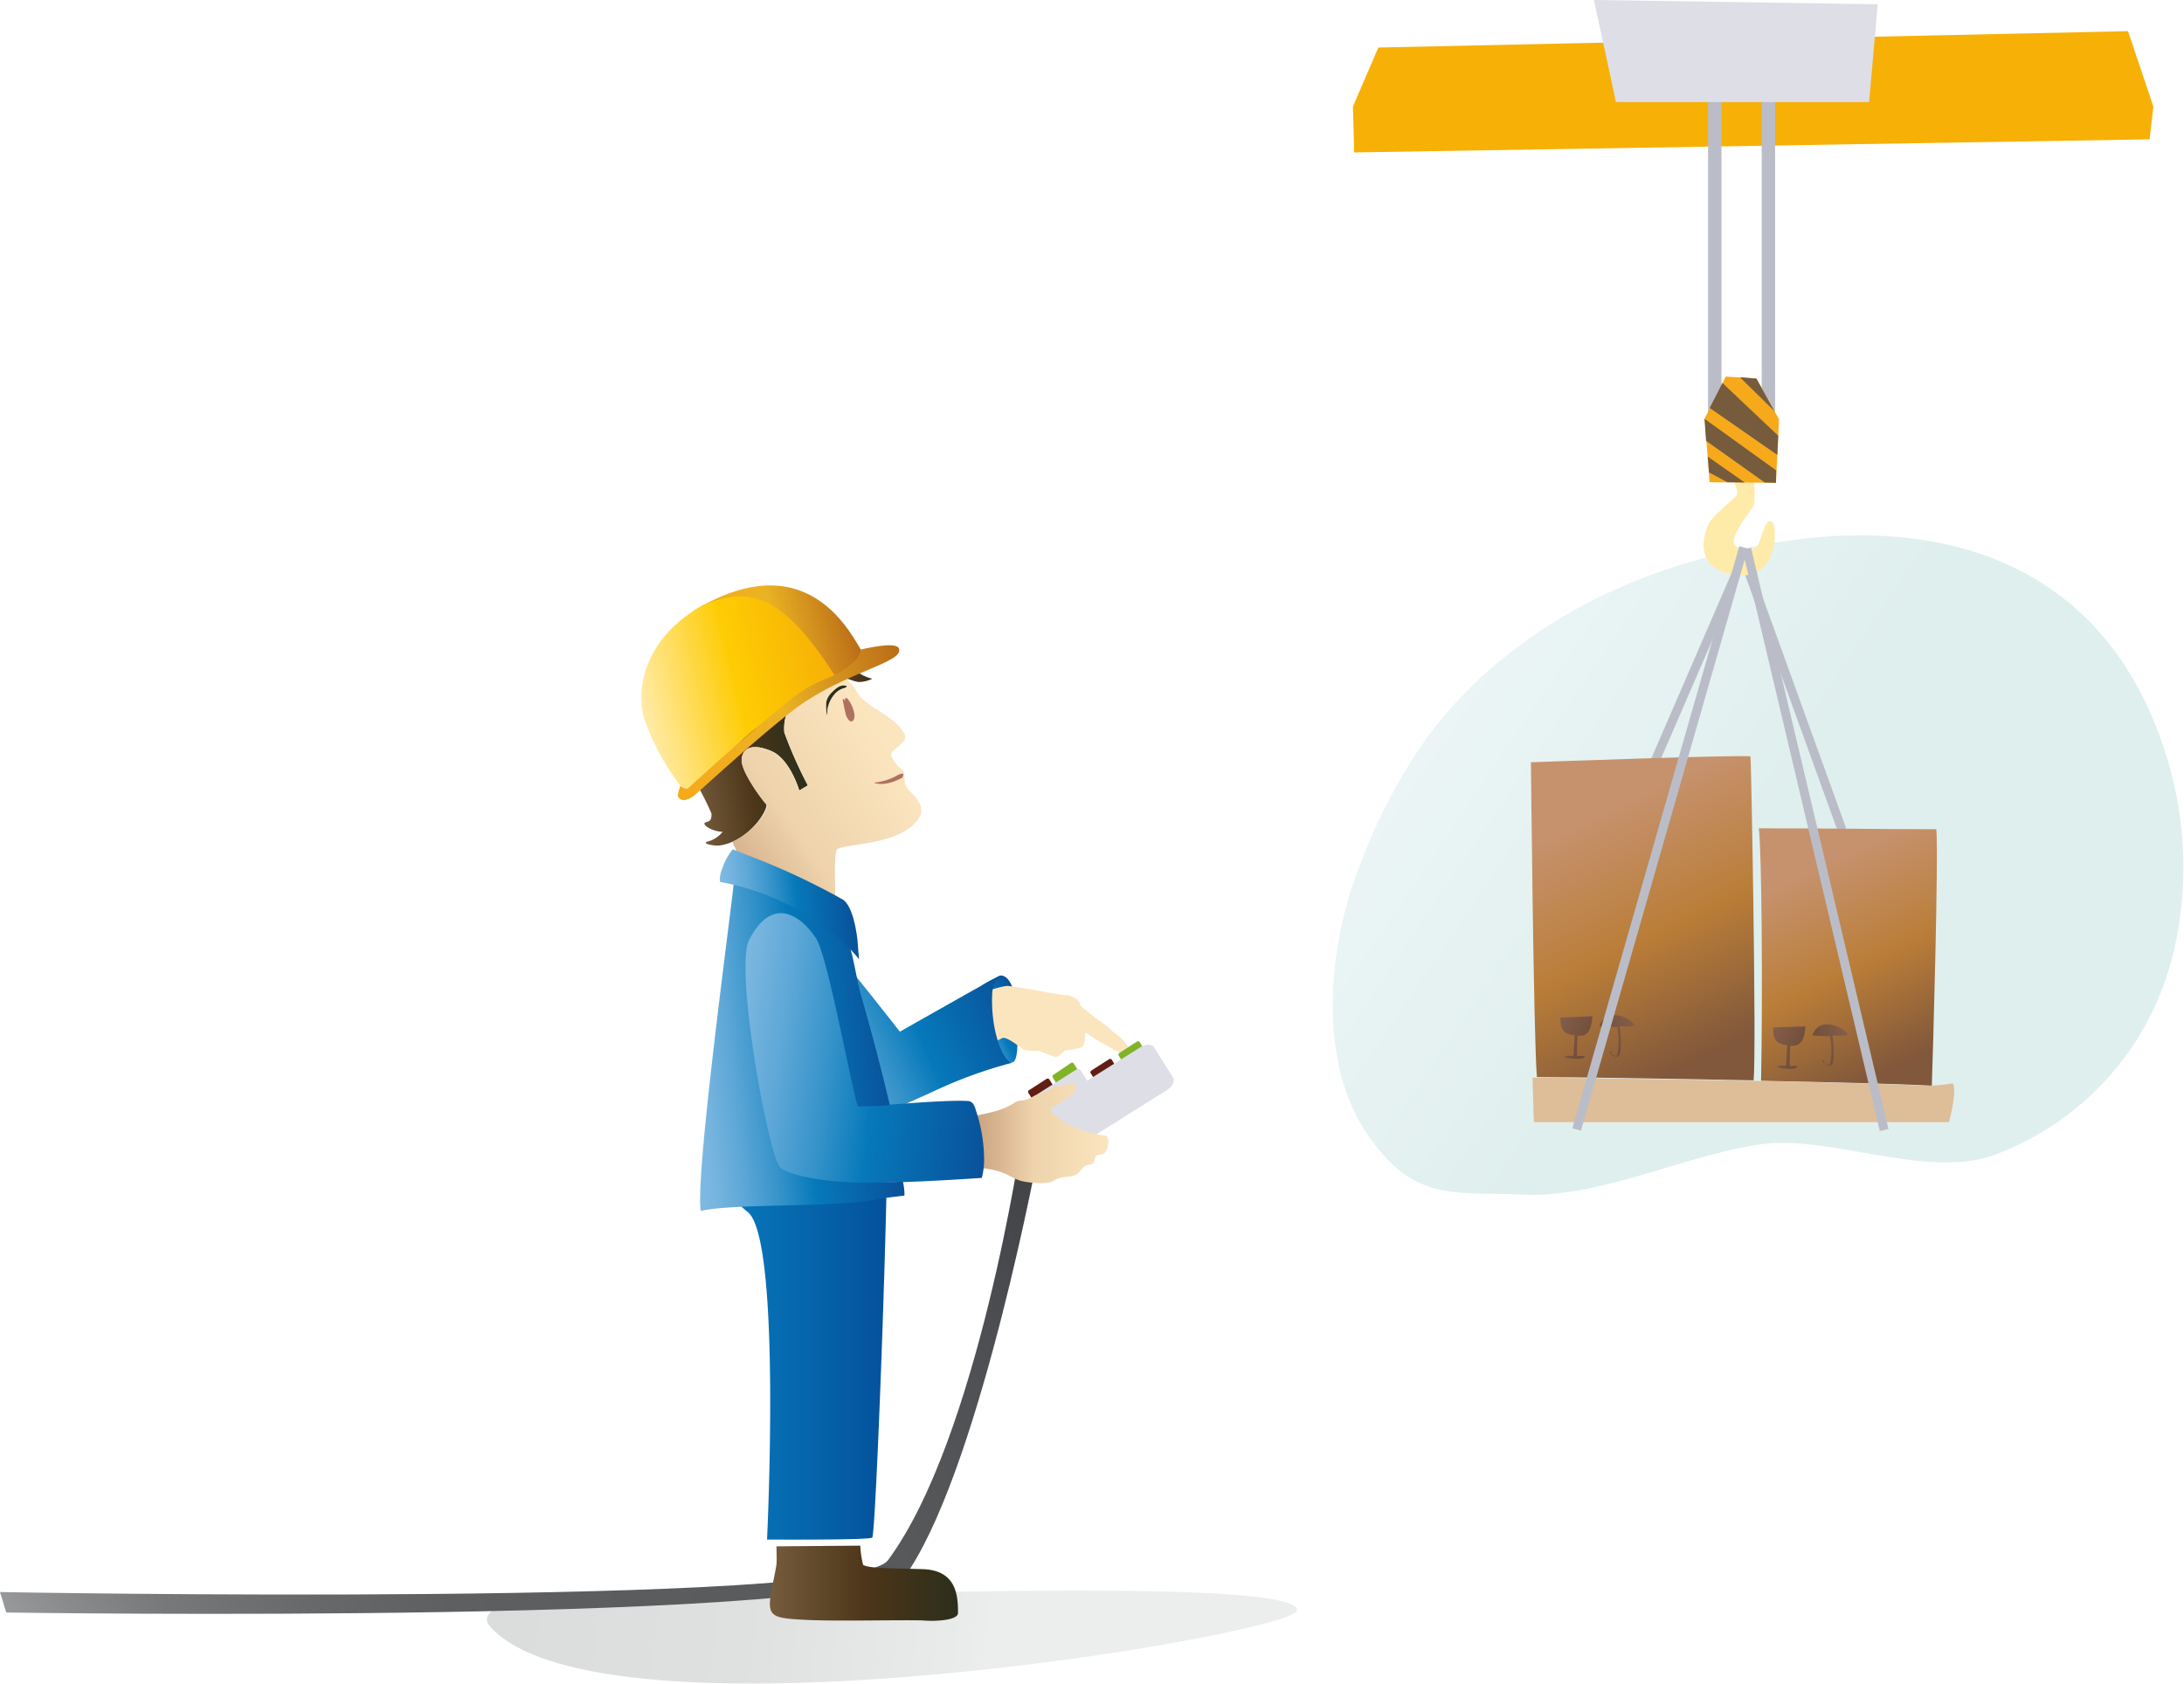 <svg id="Ebene_1" data-name="Ebene 1" xmlns="http://www.w3.org/2000/svg" xmlns:xlink="http://www.w3.org/1999/xlink" viewBox="0 0 193.39 149.11"><defs><style>.cls-1{fill:url(#linear-gradient);}.cls-2{fill:url(#linear-gradient-2);}.cls-3{fill:url(#Tono_piel_1);}.cls-4{fill:url(#Piedra_negra);}.cls-5{fill:url(#Verde_amarillo);}.cls-6{fill:url(#Ladrillo_1);}.cls-7{fill:url(#Verde_amarillo-2);}.cls-8{fill:url(#Ladrillo_1-2);}.cls-9{fill:url(#Piedra_jaspeada);}.cls-10{fill:url(#Piedra_jaspeada-2);}.cls-11{fill:url(#Piedra_jaspeada-3);}.cls-12{fill:url(#Tono_tierra_6);}.cls-13{fill:url(#Tono_tierra_6-2);}.cls-14{fill:url(#Tono_piel_1-2);}.cls-15{fill:url(#linear-gradient-3);}.cls-16{fill:url(#Tono_tierra_6-3);}.cls-17{fill:url(#Tono_piel_1-3);}.cls-18{fill:url(#linear-gradient-4);}.cls-19{fill:url(#linear-gradient-5);}.cls-20{fill:url(#linear-gradient-6);}.cls-21{fill:url(#linear-gradient-7);}.cls-22{fill:#af715f;}.cls-23{fill:url(#Tono_tierra_6-4);}.cls-24{fill:url(#linear-gradient-8);}.cls-25{fill:url(#Dorado);}.cls-26{fill:url(#linear-gradient-9);}.cls-27{fill-rule:evenodd;fill:url(#linear-gradient-10);}.cls-28,.cls-37{fill:none;stroke:#babdc7;stroke-miterlimit:10;}.cls-28{stroke-width:0.79px;}.cls-29{fill:url(#linear-gradient-11);}.cls-30{fill:url(#linear-gradient-12);}.cls-31{fill:#debd99;}.cls-32{fill:url(#Tono_piel_20);}.cls-33{fill:url(#Tono_piel_20-2);}.cls-34{fill:url(#Tono_piel_20-3);}.cls-35{fill:url(#Tono_piel_20-4);}.cls-36{fill:url(#Dorado-2);}.cls-37{stroke-width:1.19px;}.cls-38{fill:url(#Piedra_jaspeada-4);}.cls-39{fill:url(#Dorado-3);}.cls-40{fill:url(#linear-gradient-13);}.cls-41{fill:url(#Tono_tierra_6-5);}.cls-42{fill:url(#Tono_tierra_6-6);}.cls-43{fill:url(#Tono_tierra_6-7);}.cls-44{fill:url(#Tono_tierra_6-8);}</style><linearGradient id="linear-gradient" x1="-2052.89" y1="140.37" x2="-1952.68" y2="166.68" gradientTransform="matrix(.4 0 -.02 1 869.21 2.07)" gradientUnits="userSpaceOnUse"><stop offset="0" stop-color="#dbdddd"/><stop offset=".49" stop-color="#dfe1e1"/><stop offset=".95" stop-color="#eaecec"/><stop offset="1" stop-color="#eceded"/></linearGradient><linearGradient id="linear-gradient-2" x1="2315.61" y1="92" x2="2310.32" y2="89.54" gradientTransform="matrix(-1 0 0 1 2400.95 0)" gradientUnits="userSpaceOnUse"><stop offset="0" stop-color="#80bae2"/><stop offset=".08" stop-color="#77b5df"/><stop offset=".22" stop-color="#5da7d7"/><stop offset=".4" stop-color="#3492c9"/><stop offset=".57" stop-color="#0679ba"/><stop offset="1" stop-color="#09519a"/></linearGradient><linearGradient id="Tono_piel_1" x1="2334.45" y1="-176.58" x2="2349.61" y2="-176.58" gradientTransform="matrix(-1 .16 .16 1 2432.33 -106.61)" gradientUnits="userSpaceOnUse"><stop offset="0" stop-color="#fbe5bf"/><stop offset=".52" stop-color="#eed3ac"/><stop offset="1" stop-color="#c39875"/></linearGradient><linearGradient id="Piedra_negra" x1="2390.39" y1="158.73" x2="2306.37" y2="105.87" gradientTransform="matrix(-1 0 0 1 2400.95 0)" gradientUnits="userSpaceOnUse"><stop offset="0" stop-color="#98999b"/><stop offset=".03" stop-color="#8f9092"/><stop offset=".12" stop-color="#78797b"/><stop offset=".23" stop-color="#68696b"/><stop offset=".34" stop-color="#5e5f61"/><stop offset=".49" stop-color="#5b5c5e"/><stop offset=".7" stop-color="#58595b"/><stop offset=".87" stop-color="#4e4f52"/><stop offset="1" stop-color="#404144"/></linearGradient><linearGradient id="Verde_amarillo" x1="1346.39" y1="1342.04" x2="1346.39" y2="1339.85" gradientTransform="matrix(-.45 -.7 -.85 .53 1839.98 340.53)" gradientUnits="userSpaceOnUse"><stop offset="0" stop-color="#dbe5a7"/><stop offset=".5" stop-color="#b9d16d"/><stop offset="1" stop-color="#81b328"/></linearGradient><linearGradient id="Ladrillo_1" x1="1346.39" y1="1344.97" x2="1346.39" y2="1342.78" gradientTransform="matrix(-.45 -.7 -.85 .53 1839.98 340.53)" gradientUnits="userSpaceOnUse"><stop offset="0" stop-color="#e38a74"/><stop offset=".51" stop-color="#a93e1c"/><stop offset="1" stop-color="#621e12"/></linearGradient><linearGradient id="Verde_amarillo-2" x1="1348.13" y1="1348.01" x2="1348.13" y2="1345.82" xlink:href="#Verde_amarillo"/><linearGradient id="Ladrillo_1-2" x1="1348.13" y1="1350.57" x2="1348.13" y2="1348.38" xlink:href="#Ladrillo_1"/><linearGradient id="Piedra_jaspeada" x1="1346.85" y1="1350.81" x2="1346.85" y2="1345.58" gradientTransform="matrix(-.45 -.7 -.85 .53 1839.98 340.53)" gradientUnits="userSpaceOnUse"><stop offset=".01" stop-color="#979ba4"/><stop offset=".18" stop-color="#aaaeb7"/><stop offset=".35" stop-color="#b6b9c3"/><stop offset=".53" stop-color="#babdc7"/><stop offset=".69" stop-color="#bec1ca"/><stop offset=".85" stop-color="#c9ccd5"/><stop offset="1" stop-color="#dddee6"/><stop offset="1" stop-color="#dddee6"/></linearGradient><linearGradient id="Piedra_jaspeada-2" x1="1344.23" y1="1353.01" x2="1344.23" y2="1347.77" xlink:href="#Piedra_jaspeada"/><linearGradient id="Piedra_jaspeada-3" x1="1578.92" y1="1351.88" x2="1578.92" y2="1339.33" gradientTransform="matrix(-.34 -.53 -.85 .53 1767.31 224.51)" xlink:href="#Piedra_jaspeada"/><linearGradient id="Tono_tierra_6" x1="-616.43" y1="-173.27" x2="-610.47" y2="-173.27" gradientTransform="rotate(-8.69 1261.13 -4591.7)" gradientUnits="userSpaceOnUse"><stop offset="0" stop-color="#765c3d"/><stop offset=".5" stop-color="#4d3619"/><stop offset="1" stop-color="#2c2e1b"/></linearGradient><linearGradient id="Tono_tierra_6-2" x1="-627.24" y1="-175.85" x2="-616.95" y2="-175.85" gradientTransform="rotate(-9.61 1176.06 -4148.21)" xlink:href="#Tono_tierra_6"/><linearGradient id="Tono_piel_1-2" x1="-609.17" y1="-175.49" x2="-628.37" y2="-166.81" gradientTransform="rotate(-9.61 1176.06 -4148.21)" xlink:href="#Tono_piel_1"/><linearGradient id="linear-gradient-3" x1="-893.75" y1="118.04" x2="-878.57" y2="118.04" gradientTransform="translate(957.12)" gradientUnits="userSpaceOnUse"><stop offset=".03" stop-color="#087abc"/><stop offset="1" stop-color="#04519c"/></linearGradient><linearGradient id="Tono_tierra_6-3" x1="-888.95" y1="140.24" x2="-872.29" y2="140.24" gradientTransform="translate(957.12)" xlink:href="#Tono_tierra_6"/><linearGradient id="Tono_piel_1-3" x1="2302.77" y1="100.39" x2="2315.65" y2="100.39" gradientTransform="matrix(-1 0 0 1 2400.95 0)" xlink:href="#Tono_piel_1"/><linearGradient id="linear-gradient-4" x1="-880.16" y1="-631.58" x2="-858.82" y2="-631.58" gradientTransform="rotate(-24.96 1228.14 -2411.92)" xlink:href="#linear-gradient-2"/><linearGradient id="linear-gradient-5" x1="-838.2" y1="302.31" x2="-813.61" y2="302.31" gradientTransform="rotate(7.53 1213.98 7051.16)" xlink:href="#linear-gradient-2"/><linearGradient id="linear-gradient-6" x1="-926.07" y1="-76.14" x2="-907.95" y2="-76.14" gradientTransform="rotate(-5.79 1243.19 -9747.04)" xlink:href="#linear-gradient-2"/><linearGradient id="linear-gradient-7" x1="-921.44" y1="-88.26" x2="-909.84" y2="-88.26" gradientTransform="rotate(-5.79 1243.19 -9747.04)" xlink:href="#linear-gradient-2"/><linearGradient id="Tono_tierra_6-4" x1="2207.01" y1="-234.64" x2="2210.4" y2="-234.64" gradientTransform="matrix(-.55 0 0 .56 1292.48 203.17)" xlink:href="#Tono_tierra_6"/><linearGradient id="linear-gradient-8" x1="-612.7" y1="-225.28" x2="-598.84" y2="-225.28" gradientTransform="rotate(-13.62 910.88 -2909)" gradientUnits="userSpaceOnUse"><stop offset="0" stop-color="#f6a91b"/><stop offset=".49" stop-color="#eab323"/><stop offset="1" stop-color="#ba6c18"/></linearGradient><linearGradient id="Dorado" x1="-618.94" y1="-221.6" x2="-601.54" y2="-221.6" gradientTransform="rotate(-13.62 910.88 -2909)" gradientUnits="userSpaceOnUse"><stop offset="0" stop-color="#ffeba9"/><stop offset=".5" stop-color="#fecc04"/><stop offset="1" stop-color="#f7b005"/></linearGradient><linearGradient id="linear-gradient-9" x1="-617.66" y1="-217.8" x2="-595.54" y2="-217.8" xlink:href="#linear-gradient-8"/><linearGradient id="linear-gradient-10" x1="-3656.48" y1="2383.36" x2="-3593.22" y2="2422.5" gradientTransform="matrix(.7 .12 -.18 .98 3089.18 -1841.97)" gradientUnits="userSpaceOnUse"><stop offset=".01" stop-color="#f6fafd"/><stop offset="1" stop-color="#dfefed"/></linearGradient><linearGradient id="linear-gradient-11" x1="141.1" y1="72.07" x2="151.33" y2="93.37" gradientUnits="userSpaceOnUse"><stop offset="0" stop-color="#c6926e"/><stop offset=".51" stop-color="#ba7d38"/><stop offset="1" stop-color="#81583b"/></linearGradient><linearGradient id="linear-gradient-12" x1="160.09" y1="77.07" x2="168.32" y2="94.2" xlink:href="#linear-gradient-11"/><linearGradient id="Tono_piel_20" x1="134.6" y1="89.2" x2="147.14" y2="95.53" gradientUnits="userSpaceOnUse"><stop offset="0" stop-color="#9b725a"/><stop offset="1" stop-color="#41251a"/></linearGradient><linearGradient id="Tono_piel_20-2" x1="392.29" y1="89.37" x2="403.63" y2="95.09" gradientTransform="matrix(-1 0 0 1 539.95 0)" xlink:href="#Tono_piel_20"/><linearGradient id="Tono_piel_20-3" x1="153.44" y1="90.03" x2="165.98" y2="96.36" xlink:href="#Tono_piel_20"/><linearGradient id="Tono_piel_20-4" x1="595.36" y1="90.2" x2="606.71" y2="95.92" gradientTransform="matrix(-1 0 0 1 761.87 0)" xlink:href="#Tono_piel_20"/><linearGradient id="Dorado-2" x1="179.1" y1="-2.08" x2="112.74" y2="27.92" xlink:href="#Dorado"/><linearGradient id="Piedra_jaspeada-4" x1="141.14" y1="4.52" x2="166.27" y2="4.52" xlink:href="#Piedra_jaspeada"/><linearGradient id="Dorado-3" x1="150.83" y1="46.83" x2="157.14" y2="46.83" xlink:href="#Dorado"/><linearGradient id="linear-gradient-13" x1="150.95" y1="38.06" x2="157.53" y2="38.06" xlink:href="#linear-gradient-8"/><linearGradient id="Tono_tierra_6-5" x1="154.07" y1="34.91" x2="157.11" y2="34.91" xlink:href="#Tono_tierra_6"/><linearGradient id="Tono_tierra_6-6" x1="151.39" y1="37.11" x2="157.46" y2="37.11" xlink:href="#Tono_tierra_6"/><linearGradient id="Tono_tierra_6-7" x1="150.93" y1="39.92" x2="157.28" y2="39.92" xlink:href="#Tono_tierra_6"/><linearGradient id="Tono_tierra_6-8" x1="151.22" y1="41.59" x2="154.49" y2="41.59" xlink:href="#Tono_tierra_6"/></defs><title>1Zeichenfläche 1</title><path class="cls-1" d="M45.71 141.76c5.43-.39 19.27-.38 31.84-.65s37.9-.77 37.28 1.55c-.56 2.11-61.64 12.53-71.46 1.36-1.04-1.17 1.39-2.19 2.34-2.26z"/><path class="cls-2" d="M89.64 94.08c.77-.1.33-3.9.33-4.93 0-.5-.32-2.86-1.37-2.68a6.24 6.24 0 0 0-3.81 3.41c-.46 1.6 2.28 4.2 3.24 4s1.21.25 1.61.2z"/><path class="cls-3" d="M84.07 88.87s4.55-1.63 5.21-1.55 1.82.28 2.11.32 2.5.5 3.05.5 1.19.53 1.17.72.35.45.35.45 1.22 1 1.43 1.11 1 .82 1.23 1a8 8 0 0 1 .75.62c.16.16.94 1.07.66 1.24s-1.23-.17-1.49-.36a8.4 8.4 0 0 0-.82-.47 13.38 13.38 0 0 1-1.23-.77.71.71 0 0 0-.39-.21s0 1.15-.31 1.29a9.64 9.64 0 0 1-1.53.29s-.54.64-.84.55-1.15-.42-1.3-.49-1.11 0-1.42-.14-1.46-1.14-1.92-1.05A29.18 29.18 0 0 0 85 94.17s-1-5.28-.93-5.3z"/><path class="cls-4" d="M92 101.78s-5 27.12-11.39 37.12C77.34 144 .55 142.81.55 142.81L0 141s75.51 1.39 78.62-2.81c8-10.79 11.87-37.47 11.87-37.47z"/><path class="cls-5" d="M99.12 93.25a.18.18 0 0 0-.06.24l.44.71a.18.18 0 0 0 .25.05l1.55-1a.18.18 0 0 0 .06-.24l-.44-.71a.18.18 0 0 0-.25-.05z"/><path class="cls-6" d="M96.64 94.81a.18.18 0 0 0-.06.24l.45.71a.18.18 0 0 0 .25.05l1.55-1a.18.18 0 0 0 .06-.24l-.44-.71a.18.18 0 0 0-.25-.05z"/><path class="cls-7" d="M93.28 95.19a.18.18 0 0 0-.06.24l.44.71a.18.18 0 0 0 .25 0l1.55-1a.18.18 0 0 0 .06-.24l-.44-.71a.18.18 0 0 0-.25-.05z"/><path class="cls-8" d="M91.12 96.55a.18.18 0 0 0-.06.24l.45.71a.18.18 0 0 0 .24.05l1.55-1a.18.18 0 0 0 .06-.24l-.44-.71a.18.18 0 0 0-.25-.05z"/><path class="cls-9" d="M91.5 97.13c-.2.13-.3.34-.21.47l.71 1.17c.08.13.32.14.52 0l3.7-2.33c.2-.13.3-.34.21-.47l-.73-1.17c-.08-.13-.32-.14-.52 0z"/><path class="cls-10" d="M90.65 99.91a.41.41 0 0 0-.17.55l1 1.54a.41.41 0 0 0 .57.09l3.7-2.33a.41.41 0 0 0 .17-.55l-1-1.54a.41.41 0 0 0-.57-.09z"/><path class="cls-11" d="M92.1 98.33c-.48.3-.72.8-.53 1.11l1.68 2.67c.19.31.74.31 1.22 0l8.87-5.58c.48-.3.72-.8.53-1.1l-1.68-2.67c-.19-.31-.74-.31-1.23 0z"/><path class="cls-12" d="M75.78 59.41c-.5-.37-.86-.68-.87-.69l-.64-.49L72.74 60c.1 0 .07.16.17.14s1.14-.14 1.36-.14c.82 0 1.13.33 1.77.4a2.71 2.71 0 0 0 1.2-.29 3.84 3.84 0 0 1-1.46-.7z"/><path class="cls-13" d="M70.36 62l-8.67 5.86-.69.47a24.47 24.47 0 0 1 2 3.72c0 .41 0 .66-.49.77s.4.81 1.48.85a2.48 2.48 0 0 1-.75.63c-.45.26-.76.22-.74.35s.82.29 1.27.22c2.7-.42 4.36-3.36 4.06-3.66s-2.22-2.86-2.16-3.92.95-1.48 2.62-.77 2.48 3.5 2.48 3.5l.76-.46a37.57 37.57 0 0 1-2.08-4.68 3.88 3.88 0 0 1 .91-2.88z"/><path class="cls-14" d="M78.95 67c-.31-.64 1.58-1.14 1.14-2-.82-1.58-3.51-2.5-4.12-3.57s-.54-.65-1-1.38a9.06 9.06 0 0 0-1.33-.13 1.88 1.88 0 0 0-.6.06c-1.24.84-1.34 1.13-2.69 2a3.88 3.88 0 0 0-.89 2.89 37.57 37.57 0 0 0 2.08 4.68l-.76.46s-.81-2.8-2.48-3.5-2.56-.28-2.62.77 1.8 3.56 2.16 3.92-1 2.45-3 3.35l.32.69c.17.4 2.87 5.66 2.71 6.24 1.52.52 5.69-1.76 6.86-1l-.79.52c.16-.49-.24-5.55.23-5.81.88-.48 4.6-.36 6.53-2 1.16-1 1.22-1.8-.12-3.11-.72-.71-.37-1.34-.56-1.72s-.53-.28-1.07-1.36z"/><path class="cls-15" d="M78.48 99.8a140.82 140.82 0 0 0-15.06.26c-.06 1.77-.06 1.95 0 2.6.07 1.67.91 3.17 2.8 4.69 3 2.43 1.7 29 1.7 29s9.2.06 9.32-.18c.37-.8 1.61-35.89 1.24-36.37z"/><path class="cls-16" d="M84.83 142.85c0-1.47-.09-3.79-3.14-3.88-2.88-.09-4.63-.05-5.26-.37a7.83 7.83 0 0 1-.25-1.71l-7.43.06s.05 1.32 0 1.64c-.16 1-.44 2.09-.55 3-.18 1.64.47 1.73 3.09 1.87s8 0 10.35.05c1.26.11 3.19-.01 3.19-.66z"/><path class="cls-17" d="M94.09 99.27c-.12-.09-1.37-.92-1-1.14 2-1.14 2.35-1.44 2.15-2-.1-.26-.76-.09-1 0-.51.08-.89.11-.89.11a6.67 6.67 0 0 1-1.71.78c-1.07.64-1.19.33-1.69.57a6.37 6.37 0 0 1-2.08.89 25.65 25.65 0 0 1-2.57.52 18.27 18.27 0 0 1 0 4.57 4.92 4.92 0 0 0 1.86-.09c2.1.27 2.28.87 3.38 1.14a8 8 0 0 0 2.06.14c.91-.09.69-.37 1.55-.5.61-.1 1 0 1.46-.5s.23-.48 1.05-.66c.17 0 .19-.26.39-.71.09-.21.62 0 .85-.39s.41-1.32 0-1.42a9.78 9.78 0 0 1-3.81-1.31z"/><path class="cls-18" d="M89.61 87.44c.07.17-.43-1.31-1.16-1-.21.08-8.77 4.93-8.77 4.93s-7.74-9.94-9.32-11.18-4-1.44-4.93 3.23 7.5 14.91 9 15.87c.89.58 2.79-.15 8.31-2.67a39.77 39.77 0 0 1 6.94-2.51c-.73.09-1.92-2.47-1.83-5.85.01-1.89 1.15-2.26 1.76-.82z"/><path class="cls-19" d="M86.4 98.3a1.58 1.58 0 0 0-.18-.46.62.62 0 0 0-.5-.33c-2.1-.13-8.11.45-8.35.42-.82-.11-1.34-.2-1.34-.2s-1.64-11.9-2.31-13.79-5.71-5.88-8.48-2c-1 1.4.91 18.69 1.63 20.28.44 1 2.62 2.37 8.68 2.53 3.89.1 11.39-.43 11.39-.43a6.36 6.36 0 0 0 .2-1.54 13.82 13.82 0 0 0-.74-4.48z"/><path class="cls-20" d="M80.09 105.87a5.24 5.24 0 0 0-.14-1.23c-5.62.46-10.27-.48-10.92-1.32-1.06-1.38-4-17.62-2.69-20.09 2.2-4.23 4.84-1.8 5.93-.11S75.71 98 76 98c.58-.06 2.06 0 2.79-.14-.9-3.86-2.1-8.2-2.63-10-.3-1.2-.56-2.86-.86-3.86 0 0-2.44-4.87-9.84-5.87l-.49.12c-.38 3.59-3.42 25.88-2.92 29 2.94-.7 11.65-.27 15.39-1 1.41-.25 2.66-.34 2.65-.38z"/><path class="cls-21" d="M75.93 83.26c-.16-1.31-.51-3-1.26-3.57a62.47 62.47 0 0 0-7.44-3.55l-2.35-.92a5.37 5.37 0 0 0-.95 1.78 2.17 2.17 0 0 0-.17 1.11 22.06 22.06 0 0 1 11.35 5.76c.38.4.65.71.81.9l.15.19s-.07-.73-.14-1.7z"/><path class="cls-22" d="M74.63 62a1.77 1.77 0 0 0 .1.48c0 .2.08.39.12.59a1.29 1.29 0 0 0 .39.78c.34.18.48-.28.4-.69a2.91 2.91 0 0 0-.14-.47 2.38 2.38 0 0 0-.43-.78c-.19-.21-.24-.07-.25.16h-.02c-.05-.17-.15-.27-.17-.07zm.69.8a1.32 1.32 0 0 1 .14.38c-.04-.18-.09-.29-.13-.42z"/><path class="cls-23" d="M73.17 62.17a1.65 1.65 0 0 1 .51-.86c.39-.4.81-.7 1.21-.57 0 0 .1 0 .09.06a.53.53 0 0 1-.14.11 1.72 1.72 0 0 0-.93.55 2.8 2.8 0 0 0-.65 1.38c0 .17 0 .33-.06.5v.06a.14.14 0 0 1 0-.08v-.11a6.1 6.1 0 0 1-.03-1.04z"/><path class="cls-22" d="M77.4 69.31a5.13 5.13 0 0 0 2.11-.67 1.23 1.23 0 0 1 .47-.13.65.65 0 0 1-.08.36c-1.46.8-2.36.54-2.5.44z"/><path class="cls-24" d="M63.09 53.18a12.74 12.74 0 0 0-1.91 1.09c7.08-2.17 10.24 2.26 12.6 5.9.89-.62 2.55-1.58 2.45-2.64-.93-1.47-4.44-8.59-13.14-4.35z"/><path class="cls-25" d="M62.3 53.57c-5.42 3-6 7.66-5.24 10.13a21.2 21.2 0 0 0 3.28 6c.78 2.46 2.1-1.53 6.35-5A63.89 63.89 0 0 1 74 59.94c-4.74-7.36-7.56-8.04-11.7-6.37z"/><path class="cls-26" d="M76.22 57.52a1.72 1.72 0 0 1-.65 1.11A7.1 7.1 0 0 1 73.43 60a12.22 12.22 0 0 0-3.94 2.38c-3.44 2.77-7 6-8.52 7.4-.29.27-.7-.22-.74-.15a5.67 5.67 0 0 0-.22.84s.27.92 1.52-.06c.2-.15 5.45-5 8.62-7.44 4.06-3.17 9.2-4.14 9.46-5.27.19-.77-1.25-.64-3.39-.18z"/><path class="cls-27" d="M159 47.8c-9.7 1.29-20.14 4.81-28.45 12.74a36.1 36.1 0 0 0-6 7.53 51.56 51.56 0 0 0-5.11 11.37c-2.11 7.22-2.17 15.58 1.75 21.19 4.14 5.92 7.73 4.88 13.54 5.17 6.85.35 14.3-3.45 21.15-4.45 6.2-.91 15.11 3.31 21.16.77a25.41 25.41 0 0 0 13.63-12.68 27.33 27.33 0 0 0 2.07-6.39 33.17 33.17 0 0 0-.74-15.54c-5.28-17.99-20.15-21.41-33-19.71z"/><path class="cls-28" d="M154.22 48.91l8.88 24.57M154.54 48.95l-10.16 23.47"/><path class="cls-29" d="M155 67c-.12-.2-19.44.51-19.44.51s.24 24.51.53 27.88c3 0 11.25.13 19.19.29.26-2.55-.21-28.46-.28-28.68z"/><path class="cls-30" d="M171.46 73.44c-4.66 0-10.39-.09-15.72-.08.26 2 .35 14.6.2 22.36 6.16.12 12.09.27 15.12.43.09-2.46.61-20.54.4-22.71z"/><path class="cls-31" d="M172.9 95.95a15.11 15.11 0 0 1-2.34.21c-3-.16-9-.31-15.12-.43h-.19c-7.95-.16-16.24-.26-19.19-.29h-.36l.12 3.94h36.76s.79-2.93.32-3.43z"/><path class="cls-32" d="M138.17 90.12c0 1.23.4 1.46 1.26 1.57l-.1 1.82c-.43 0-.82 0-.8.09s1.77.4 1.79-.07h-.68v-.3s0-1 .06-1.5h.19C141 91.82 141 90 141 90z"/><path class="cls-33" d="M142.63 93.22a.7.7 0 0 0 .39.29.23.23 0 0 0 .19-.07 6.28 6.28 0 0 0 0-2.49c-.82 0-1.58-.07-1.58-.07.81-2.18 3.68-.05 3 0a10.37 10.37 0 0 1-1.21 0c.07.64.23 2.32-.07 2.61a.38.38 0 0 1-.29.09.88.88 0 0 1-.51-.37.09.09 0 0 1 .14-.1z"/><path class="cls-34" d="M157 91c0 1.23.4 1.46 1.26 1.57l-.1 1.82c-.43 0-.82 0-.8.09s1.77.4 1.79-.07h-.68v-.3s0-1 .06-1.5h.19c1.16.1 1.14-1.71 1.14-1.71z"/><path class="cls-35" d="M161.47 94.05a.7.7 0 0 0 .39.29.23.23 0 0 0 .19-.08 6.27 6.27 0 0 0 0-2.49c-.82 0-1.57-.07-1.57-.07.81-2.18 3.68-.05 3 0a10.37 10.37 0 0 1-1.21 0c.07.64.23 2.31-.07 2.61a.38.38 0 0 1-.29.09.88.88 0 0 1-.51-.37.09.09 0 0 1 .14-.1z"/><path class="cls-36" d="M119.91 13.5l-.11-4.06 2.25-5.23 66.38-1.45 2.25 6.68-.34 2.9-69.87 1.15-.56.01z"/><path class="cls-37" d="M151.84 8.66v27.57h4.75V5.6"/><path class="cls-38" d="M141.14 0l1.95 9.04h22.42l.76-8.66L141.14 0z"/><path class="cls-39" d="M153.58 42.71l1.73-.05a10.18 10.18 0 0 1 0 2.13c-.15.23-2.28 2.85-1.68 3.5s1.88.48 2.1-.13.63-2.2 1.08-2 .33 1.2.35 1.4-.12 4-3.73 3.33-2.48-3.75-2.15-4.48 2.35-2.28 2.5-2.55-.2-1.15-.2-1.15z"/><path class="cls-40" d="M151.38 42.71l5.88.05.27-5.63-2-3.6-2.72-.18-1.86 3.71.43 5.65z"/><path class="cls-41" d="M154.07 33.41l3.04 2.99-1.58-2.87-1.46-.12z"/><path class="cls-42" d="M152.52 33.92l4.94 4.67-.08 1.7-5.99-4.16 1.13-2.21z"/><path class="cls-43" d="M150.93 37.09l6.35 4.57-.02 1.1-1-.03-5.19-3.69-.14-1.95z"/><path class="cls-44" d="M151.22 40.44l3.27 2.29-1.53-.02-1.63-.87-.11-1.4z"/><path class="cls-28" d="M139.61 100.03l14.78-51.55M166.84 100.08L154.67 48.6"/></svg>